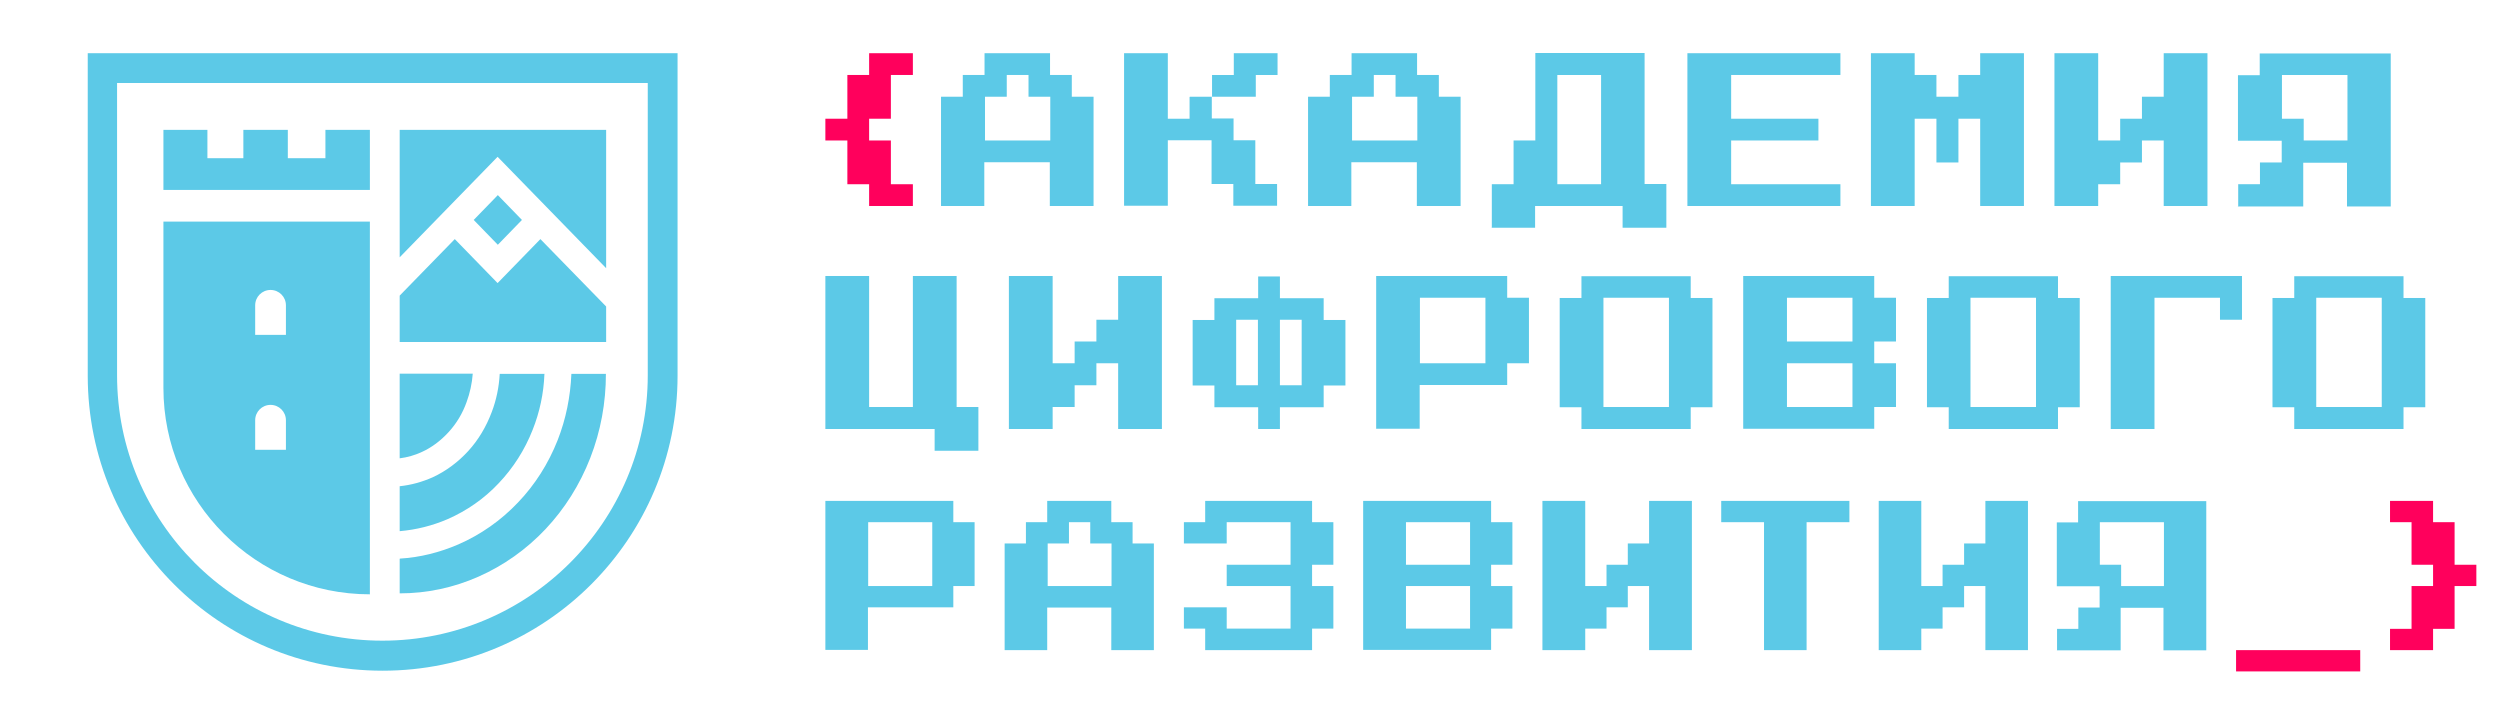 <?xml version="1.0" encoding="UTF-8"?> <svg xmlns="http://www.w3.org/2000/svg" id="_Слой_1" data-name="Слой 1" viewBox="0 0 105.71 30.19"><defs><style> .cls-1 { fill-rule: evenodd; } .cls-1, .cls-2 { fill: #5cc9e7; } .cls-3 { fill: #ff005c; } </style></defs><polygon class="cls-3" points="101.06 27.49 101.06 26.59 101.97 26.59 101.97 24.78 102.88 24.78 102.88 23.88 101.97 23.88 101.97 22.08 101.06 22.08 101.06 21.18 102.88 21.18 102.88 22.08 103.79 22.08 103.79 23.88 104.71 23.88 104.71 24.78 103.79 24.78 103.79 26.59 102.88 26.59 102.88 27.49 101.06 27.49"></polygon><rect class="cls-3" x="94.55" y="27.49" width="5.25" height=".9"></rect><path class="cls-2" d="M89.69,24.78h1.81v-2.7h-2.71v1.8h.9v.9ZM86.98,27.49v-.9h.9v-.9h.9v-.9h-1.81v-2.7h.9v-.9h5.42v6.31h-1.81v-1.8h-1.81v1.8h-2.71Z"></path><polygon class="cls-2" points="79.44 27.49 79.44 21.18 81.24 21.18 81.24 24.78 82.14 24.78 82.14 23.88 83.05 23.88 83.05 22.98 83.95 22.98 83.95 21.18 85.75 21.18 85.75 27.49 83.95 27.49 83.95 24.78 83.05 24.78 83.05 25.68 82.14 25.68 82.14 26.58 81.24 26.58 81.24 27.49 79.44 27.49"></polygon><polygon class="cls-2" points="74.59 27.49 74.59 22.08 72.78 22.08 72.78 21.18 78.2 21.18 78.2 22.08 76.39 22.08 76.39 27.49 74.59 27.49"></polygon><polygon class="cls-2" points="65.22 27.49 65.22 21.18 67.03 21.18 67.03 24.78 67.93 24.78 67.93 23.88 68.83 23.88 68.83 22.98 69.73 22.98 69.73 21.18 71.54 21.18 71.54 27.49 69.73 27.49 69.73 24.78 68.83 24.78 68.83 25.68 67.93 25.68 67.93 26.58 67.03 26.58 67.03 27.49 65.22 27.49"></polygon><path class="cls-2" d="M59.45,26.58h2.71v-1.8h-2.71v1.8ZM59.45,23.88h2.71v-1.8h-2.71v1.8ZM57.64,27.49v-6.31h5.41v.9h.9v1.8h-.9v.9h.9v1.8h-.9v.9h-5.41Z"></path><polygon class="cls-2" points="50.96 27.49 50.96 26.58 50.06 26.58 50.06 25.68 51.87 25.68 51.87 26.58 54.57 26.58 54.57 24.78 51.87 24.78 51.87 23.88 54.57 23.88 54.57 22.08 51.87 22.08 51.87 22.98 50.06 22.98 50.06 22.08 50.96 22.08 50.96 21.18 55.48 21.18 55.48 22.08 56.38 22.08 56.38 23.88 55.48 23.88 55.48 24.78 56.38 24.78 56.38 26.58 55.48 26.58 55.48 27.49 50.96 27.49"></polygon><path class="cls-2" d="M44.29,24.78h2.71v-1.8h-.9v-.9h-.9v.9h-.9v1.8ZM42.48,27.49v-4.51h.9v-.9h.9v-.9h2.71v.9h.9v.9h.9v4.51h-1.8v-1.8h-2.71v1.8h-1.8Z"></path><path class="cls-2" d="M36.71,24.78h2.71v-2.7h-2.71v2.7ZM34.9,27.49v-6.31h5.41v.9h.9v2.7h-.9v.9h-3.61v1.8h-1.8Z"></path><path class="cls-2" d="M97.94,17.21h2.77v-4.62h-2.77v4.62ZM97.01,18.14v-.92h-.92v-4.62h.92v-.92h4.62v.92h.92v4.62h-.92v.92h-4.62Z"></path><polygon class="cls-2" points="89.25 18.14 89.25 11.67 94.8 11.67 94.8 13.52 93.87 13.52 93.87 12.59 91.1 12.59 91.1 18.14 89.25 18.14"></polygon><path class="cls-2" d="M83.32,17.21h2.77v-4.62h-2.77v4.62ZM82.4,18.14v-.92h-.92v-4.62h.92v-.92h4.62v.92h.92v4.62h-.92v.92h-4.62Z"></path><path class="cls-2" d="M75.56,17.21h2.77v-1.85h-2.77v1.85ZM75.56,14.44h2.77v-1.85h-2.77v1.85ZM73.71,18.14v-6.47h5.54v.92h.92v1.85h-.92v.92h.92v1.85h-.92v.92h-5.54Z"></path><path class="cls-2" d="M67.8,17.21h2.77v-4.62h-2.77v4.62ZM66.87,18.14v-.92h-.92v-4.62h.92v-.92h4.62v.92h.92v4.62h-.92v.92h-4.62Z"></path><path class="cls-2" d="M60.04,15.36h2.77v-2.77h-2.77v2.77ZM58.19,18.14v-6.47h5.54v.92h.92v2.77h-.92v.92h-3.7v1.85h-1.85Z"></path><path class="cls-2" d="M54.12,16.29h.92v-2.77h-.92v2.77ZM52.27,16.29h.92v-2.77h-.92v2.77ZM53.2,18.14v-.92h-1.85v-.92h-.92v-2.77h.92v-.92h1.85v-.92h.92v.92h1.85v.92h.92v2.77h-.92v.92h-1.85v.92h-.92Z"></path><polygon class="cls-2" points="42.66 18.14 42.66 11.67 44.51 11.67 44.51 15.36 45.44 15.36 45.44 14.44 46.36 14.44 46.36 13.52 47.28 13.52 47.28 11.67 49.13 11.67 49.13 18.14 47.28 18.14 47.28 15.36 46.36 15.36 46.36 16.29 45.44 16.29 45.44 17.21 44.51 17.21 44.51 18.14 42.66 18.14"></polygon><polygon class="cls-2" points="39.52 19.06 39.52 18.14 34.9 18.14 34.9 11.67 36.75 11.67 36.75 17.21 38.6 17.21 38.6 11.67 40.45 11.67 40.45 17.21 41.37 17.21 41.37 19.06 39.52 19.06"></polygon><path class="cls-2" d="M97.41,5.94h1.85v-2.77h-2.77v1.85h.92v.92ZM94.64,8.71v-.92h.92v-.92h.92v-.92h-1.85v-2.77h.92v-.92h5.54v6.47h-1.85v-1.85h-1.85v1.85h-2.77Z"></path><polygon class="cls-2" points="86.87 8.71 86.87 2.25 88.72 2.25 88.72 5.94 89.65 5.94 89.65 5.02 90.57 5.02 90.57 4.09 91.49 4.09 91.49 2.25 93.34 2.25 93.34 8.71 91.49 8.71 91.49 5.94 90.57 5.94 90.57 6.87 89.65 6.87 89.65 7.79 88.72 7.79 88.72 8.71 86.87 8.71"></polygon><polygon class="cls-2" points="79.11 8.71 79.11 2.25 80.96 2.25 80.96 3.17 81.88 3.17 81.88 4.09 82.81 4.09 82.81 3.17 83.73 3.17 83.73 2.25 85.58 2.25 85.58 8.71 83.73 8.71 83.73 5.02 82.81 5.02 82.81 6.87 81.88 6.87 81.88 5.02 80.96 5.02 80.96 8.71 79.11 8.71"></polygon><polygon class="cls-2" points="71.35 8.71 71.35 2.25 77.82 2.25 77.82 3.17 73.2 3.17 73.2 5.02 76.89 5.02 76.89 5.94 73.2 5.94 73.2 7.79 77.82 7.79 77.82 8.71 71.35 8.71"></polygon><path class="cls-2" d="M65.85,7.79h1.85V3.17h-1.85v4.62ZM63.08,9.64v-1.85h.92v-1.85h.92v-3.7h4.62v5.54h.92v1.85h-1.85v-.92h-3.7v.92h-1.85Z"></path><path class="cls-2" d="M57.16,5.94h2.77v-1.85h-.92v-.92h-.92v.92h-.92v1.85ZM55.31,8.71v-4.62h.92v-.92h.92v-.92h2.77v.92h.92v.92h.92v4.62h-1.85v-1.85h-2.77v1.85h-1.85Z"></path><path class="cls-2" d="M54.02,2.25v.92h-.92v.92h-1.85v-.92h.92v-.92h1.85ZM50.32,4.09h.92v.92h.92v.92h.92v1.85h.92v.92h-1.85v-.92h-.92v-1.85h-1.85v2.77h-1.85V2.25h1.85v2.77h.92v-.92Z"></path><path class="cls-2" d="M41.64,5.94h2.77v-1.85h-.92v-.92h-.92v.92h-.92v1.85ZM39.79,8.71v-4.62h.92v-.92h.92v-.92h2.77v.92h.92v.92h.92v4.62h-1.85v-1.85h-2.77v1.85h-1.85Z"></path><polygon class="cls-3" points="36.75 8.71 36.75 7.79 35.83 7.79 35.83 5.94 34.9 5.94 34.9 5.02 35.83 5.02 35.83 3.17 36.75 3.17 36.75 2.25 38.6 2.25 38.6 3.17 37.67 3.17 37.67 5.02 36.75 5.02 36.75 5.94 37.67 5.94 37.67 7.79 38.6 7.79 38.6 8.71 36.75 8.71"></polygon><path class="cls-1" d="M27.4,3.51H4.95v12.36c0,6.2,5.03,11.22,11.22,11.22s11.22-5.03,11.22-11.22V3.51ZM28.64,2.25H3.71v13.64c0,6.89,5.58,12.47,12.47,12.47s12.47-5.58,12.47-12.47V2.25Z"></path><path class="cls-1" d="M16.9,19.38c.32-.04.64-.13.94-.27.42-.19.8-.48,1.13-.84.33-.36.59-.79.76-1.27.14-.38.23-.79.26-1.2h-3.09v3.57ZM16.9,23.63v1.46c1.15,0,2.28-.24,3.34-.71,1.06-.47,2.02-1.15,2.83-2.01.81-.86,1.45-1.88,1.89-3.01.44-1.13.66-2.33.66-3.55h-1.46c-.04.96-.23,1.91-.58,2.8-.39.99-.96,1.89-1.68,2.64-.72.76-1.58,1.36-2.52,1.77-.79.34-1.62.55-2.47.6ZM23.03,15.81h-1.9c-.03.55-.14,1.1-.34,1.62-.23.61-.56,1.17-.99,1.64-.43.47-.94.85-1.5,1.11-.45.2-.92.33-1.4.38v1.9c.7-.06,1.38-.23,2.03-.51.8-.35,1.54-.86,2.15-1.51.62-.65,1.11-1.42,1.44-2.26.3-.75.47-1.55.5-2.36Z"></path><path class="cls-1" d="M10.79,17.77c0-.36.29-.65.65-.65s.65.29.65.65v1.25h-1.3v-1.25ZM10.79,12.91c0-.36.29-.65.65-.65s.65.29.65.65v1.25h-1.3v-1.25ZM6.91,9.37h8.73v15.76c-4.82,0-8.73-3.91-8.73-8.73v-7.03ZM8.76,5.49h-1.85v1.34h0v1.2h8.73v-1.34h0v-1.2h-1.88v1.2h-1.59v-1.2h-1.88v1.2h-1.52v-1.2Z"></path><path class="cls-1" d="M21.05,8.25l1.02,1.05-1.02,1.05-1.02-1.05,1.02-1.05ZM25.63,12.96l-2.78-2.85-1.81,1.86-1.81-1.86-2.33,2.39v1.96h8.73v-1.5ZM25.63,5.49h-8.73v5.39l4.14-4.25,4.59,4.71v-5.85Z"></path></svg> 